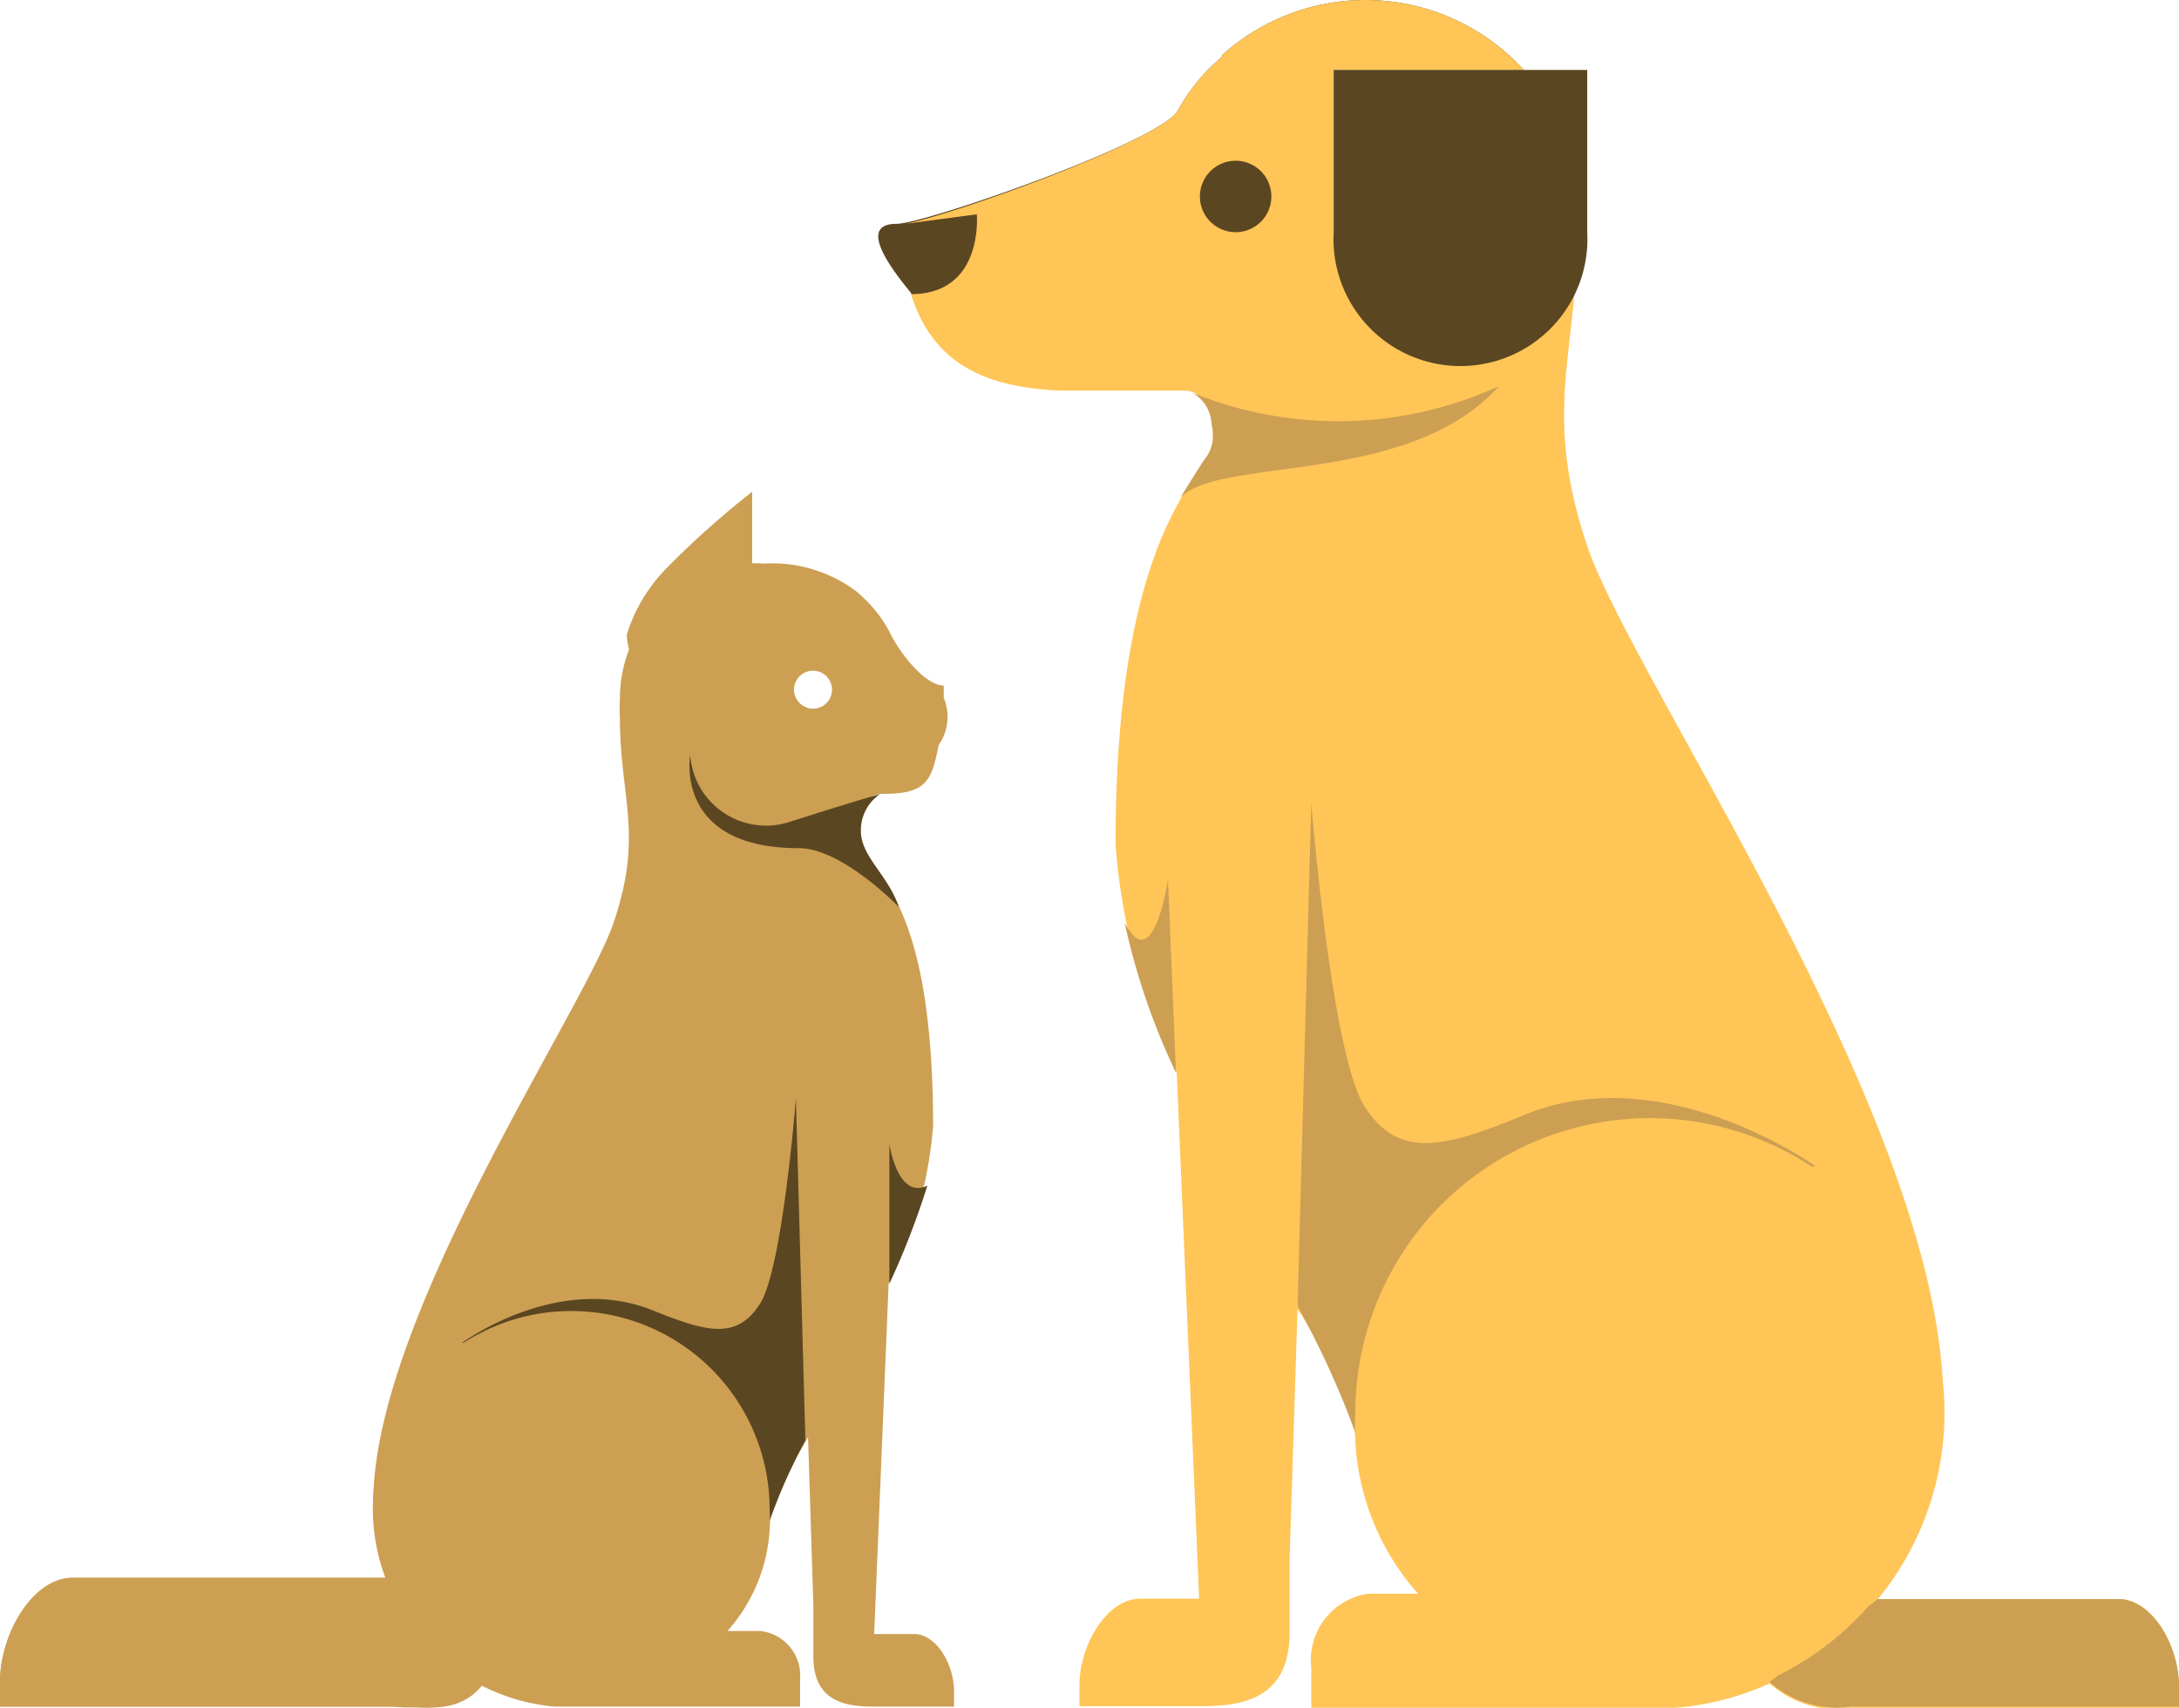 <svg viewBox="0 0 57.33 44.94" xmlns="http://www.w3.org/2000/svg"><path d="m38.42 9.45a3.33 3.33 0 0 1 -3.33-3.34v-4.27h5a5.63 5.63 0 0 0 -7.82-.49l-.11.09s0 0 0 .05a4.9 4.9 0 0 0 -1.16 1.4c-.38.81-6.66 3-7.41 3s-.63.6.38 1.82c.57 1.83 1.95 2.46 3.95 2.54h3.46a8 8 0 0 0 4 .76c2.84 0 5.18-.9 6.06-3.52a3.33 3.33 0 0 1 -3.02 1.96z" fill="#5b4622"/><path d="m23.8 5.9h-.23z" fill="#6e6f71"/><path d="m41.76 14.37c-1-3-.51-4.47-.32-6.84a3.33 3.33 0 0 1 -6.35-1.42v-4.27h5a5.63 5.63 0 0 0 -7.82-.49l-.11.09s0 0 0 .05a4.9 4.9 0 0 0 -1.16 1.4c-.35.75-5.83 2.74-7.18 3l1.88-.25s.19 2.1-1.73 2.1c.57 1.83 1.95 2.46 3.95 2.54h3.25c.61 0 .77.8.74 1.33 0 .87-2.56 1.95-2.56 10.61a16.65 16.65 0 0 0 1.61 6l.59 13.85h-1.55c-.88 0-1.6 1.22-1.6 2.29v.54h3c1 0 2.53 0 2.53-1.94v-1.96l.21-6.59c0 .09.11.18.15.27a13.7 13.7 0 0 1 1.59 3.86l.8 2.47 14.45-4.1c0-7.32-8.13-18.91-9.37-22.54zm-9.25-8.26a.94.94 0 1 1 .94-.94.94.94 0 0 1 -.94.94z" fill="#ffc557"/><path d="m31.36 10.33a10.16 10.16 0 0 0 8.08-.17c-2.37 2.65-7.32 1.84-8.38 2.93 0 0 .48-.78.63-1a1 1 0 0 0 .19-.9 1 1 0 0 0 -.52-.86z" fill="#cc9f53"/><path d="m35.68 37.75a24.6 24.6 0 0 0 -1.54-3.38l.36-13.24s.53 6.66 1.41 8 2 1.12 4.17.22c3.68-1.54 7.67 1.33 7.67 1.33z" fill="#cc9f53"/><path d="m55.74 42.08h-6.33a7.75 7.75 0 1 0 -13.75-4.89 6.57 6.57 0 0 0 1.65 4.75h-1.31a1.76 1.76 0 0 0 -1.5 1.94v1.06h9.1.49a7.38 7.38 0 0 0 2.47-.64 2.67 2.67 0 0 0 2.15.65h8.62v-.54c0-1.11-.71-2.33-1.59-2.33z" fill="#ffc557"/><path d="m55.74 42.08h-6.33l-.26.2a7.71 7.71 0 0 1 -2.35 1.8l-.24.18a2.67 2.67 0 0 0 2.15.65h8.62v-.54c0-1.07-.71-2.29-1.59-2.29z" fill="#cc9f53"/><path d="m30.94 28.23-.21-5.09s-.38 2.61-1.14 1.14a18 18 0 0 0 1.35 3.95z" fill="#cc9f53"/><path d="m24.05 43h-1.05l.38-9.22a11.11 11.11 0 0 0 1.17-4.14c0-5.83-1.51-6.58-1.8-7.15s-.29-1.6.51-1.6c1.15 0 1.25-.38 1.44-1.29a1.3 1.3 0 0 0 .13-1.24v-.32c-.5 0-1.19-.89-1.44-1.44a3.53 3.53 0 0 0 -.75-.94l-.06-.06a3.69 3.69 0 0 0 -2.47-.77 3.89 3.89 0 0 0 -.49 0v1.78a1.42 1.42 0 0 1 -2.84 0 3.57 3.57 0 0 0 -.47 1.8 3.75 3.75 0 0 0 0 .48c0 2.11.63 3.07-.17 5.4s-6.32 10.39-6.32 15.25l9.73 2.76.54-1.67a9.35 9.35 0 0 1 1.07-2.63l.1-.18.14 4.44v1.34c0 1.31 1.06 1.31 1.7 1.31h2v-.36c.02-.73-.46-1.55-1.05-1.55zm-2.66-24.35a.51.51 0 0 1 -.5-.5.5.5 0 0 1 .5-.5.5.5 0 0 1 .5.5.5.5 0 0 1 -.5.5z" fill="#cc9f53"/><g fill="#5b4622"><path d="m23.15 20.9s-.37.09-2.35.72a2 2 0 0 1 -2.64-1.75s-.45 2.45 2.86 2.45c1.14 0 2.63 1.55 2.63 1.55-.28-.84-1-1.33-1-2a1.15 1.15 0 0 1 .5-.97z"/><path d="m20.19 40.18a15.76 15.76 0 0 1 1-2.28l-.25-9s-.35 4.5-.95 5.42-1.35.76-2.82.16c-2.5-1-5 .85-5 .85l8 4.81"/><path d="m23.4 33.78v-3.68s.21 1.48 1 1.1a21.27 21.27 0 0 1 -1 2.58z"/></g><path d="m20 42.92h-.86a4.41 4.41 0 0 0 1.11-3.2 5.22 5.22 0 0 0 -10.44 0 5.13 5.13 0 0 0 .33 1.8h-8.23c-1.05 0-1.91 1.48-1.91 2.74v.65h10.33a3.64 3.64 0 0 0 2.35-.55 5.2 5.2 0 0 0 1.92.55h.28 6.17v-.71a1.18 1.18 0 0 0 -1.05-1.28z" fill="#cc9f53"/><path d="m10.13 41.52h-8.22c-1.05 0-1.91 1.48-1.91 2.74v.65h10.33c.79 0 1.71.22 2.34-.54a5.23 5.23 0 0 1 -2.54-2.85z" fill="#cc9f53"/><path d="m35.09 1.84v4.27a3.34 3.34 0 1 0 6.67 0v-4.27z" fill="#5b4622"/><path d="m17.49 15a23.51 23.51 0 0 1 2.3-2.06v3.54a1.65 1.65 0 0 1 -1.65 1.65 1.48 1.48 0 0 1 -1.65-1.43 4.35 4.35 0 0 1 1-1.7z" fill="#cc9f53"/></svg>